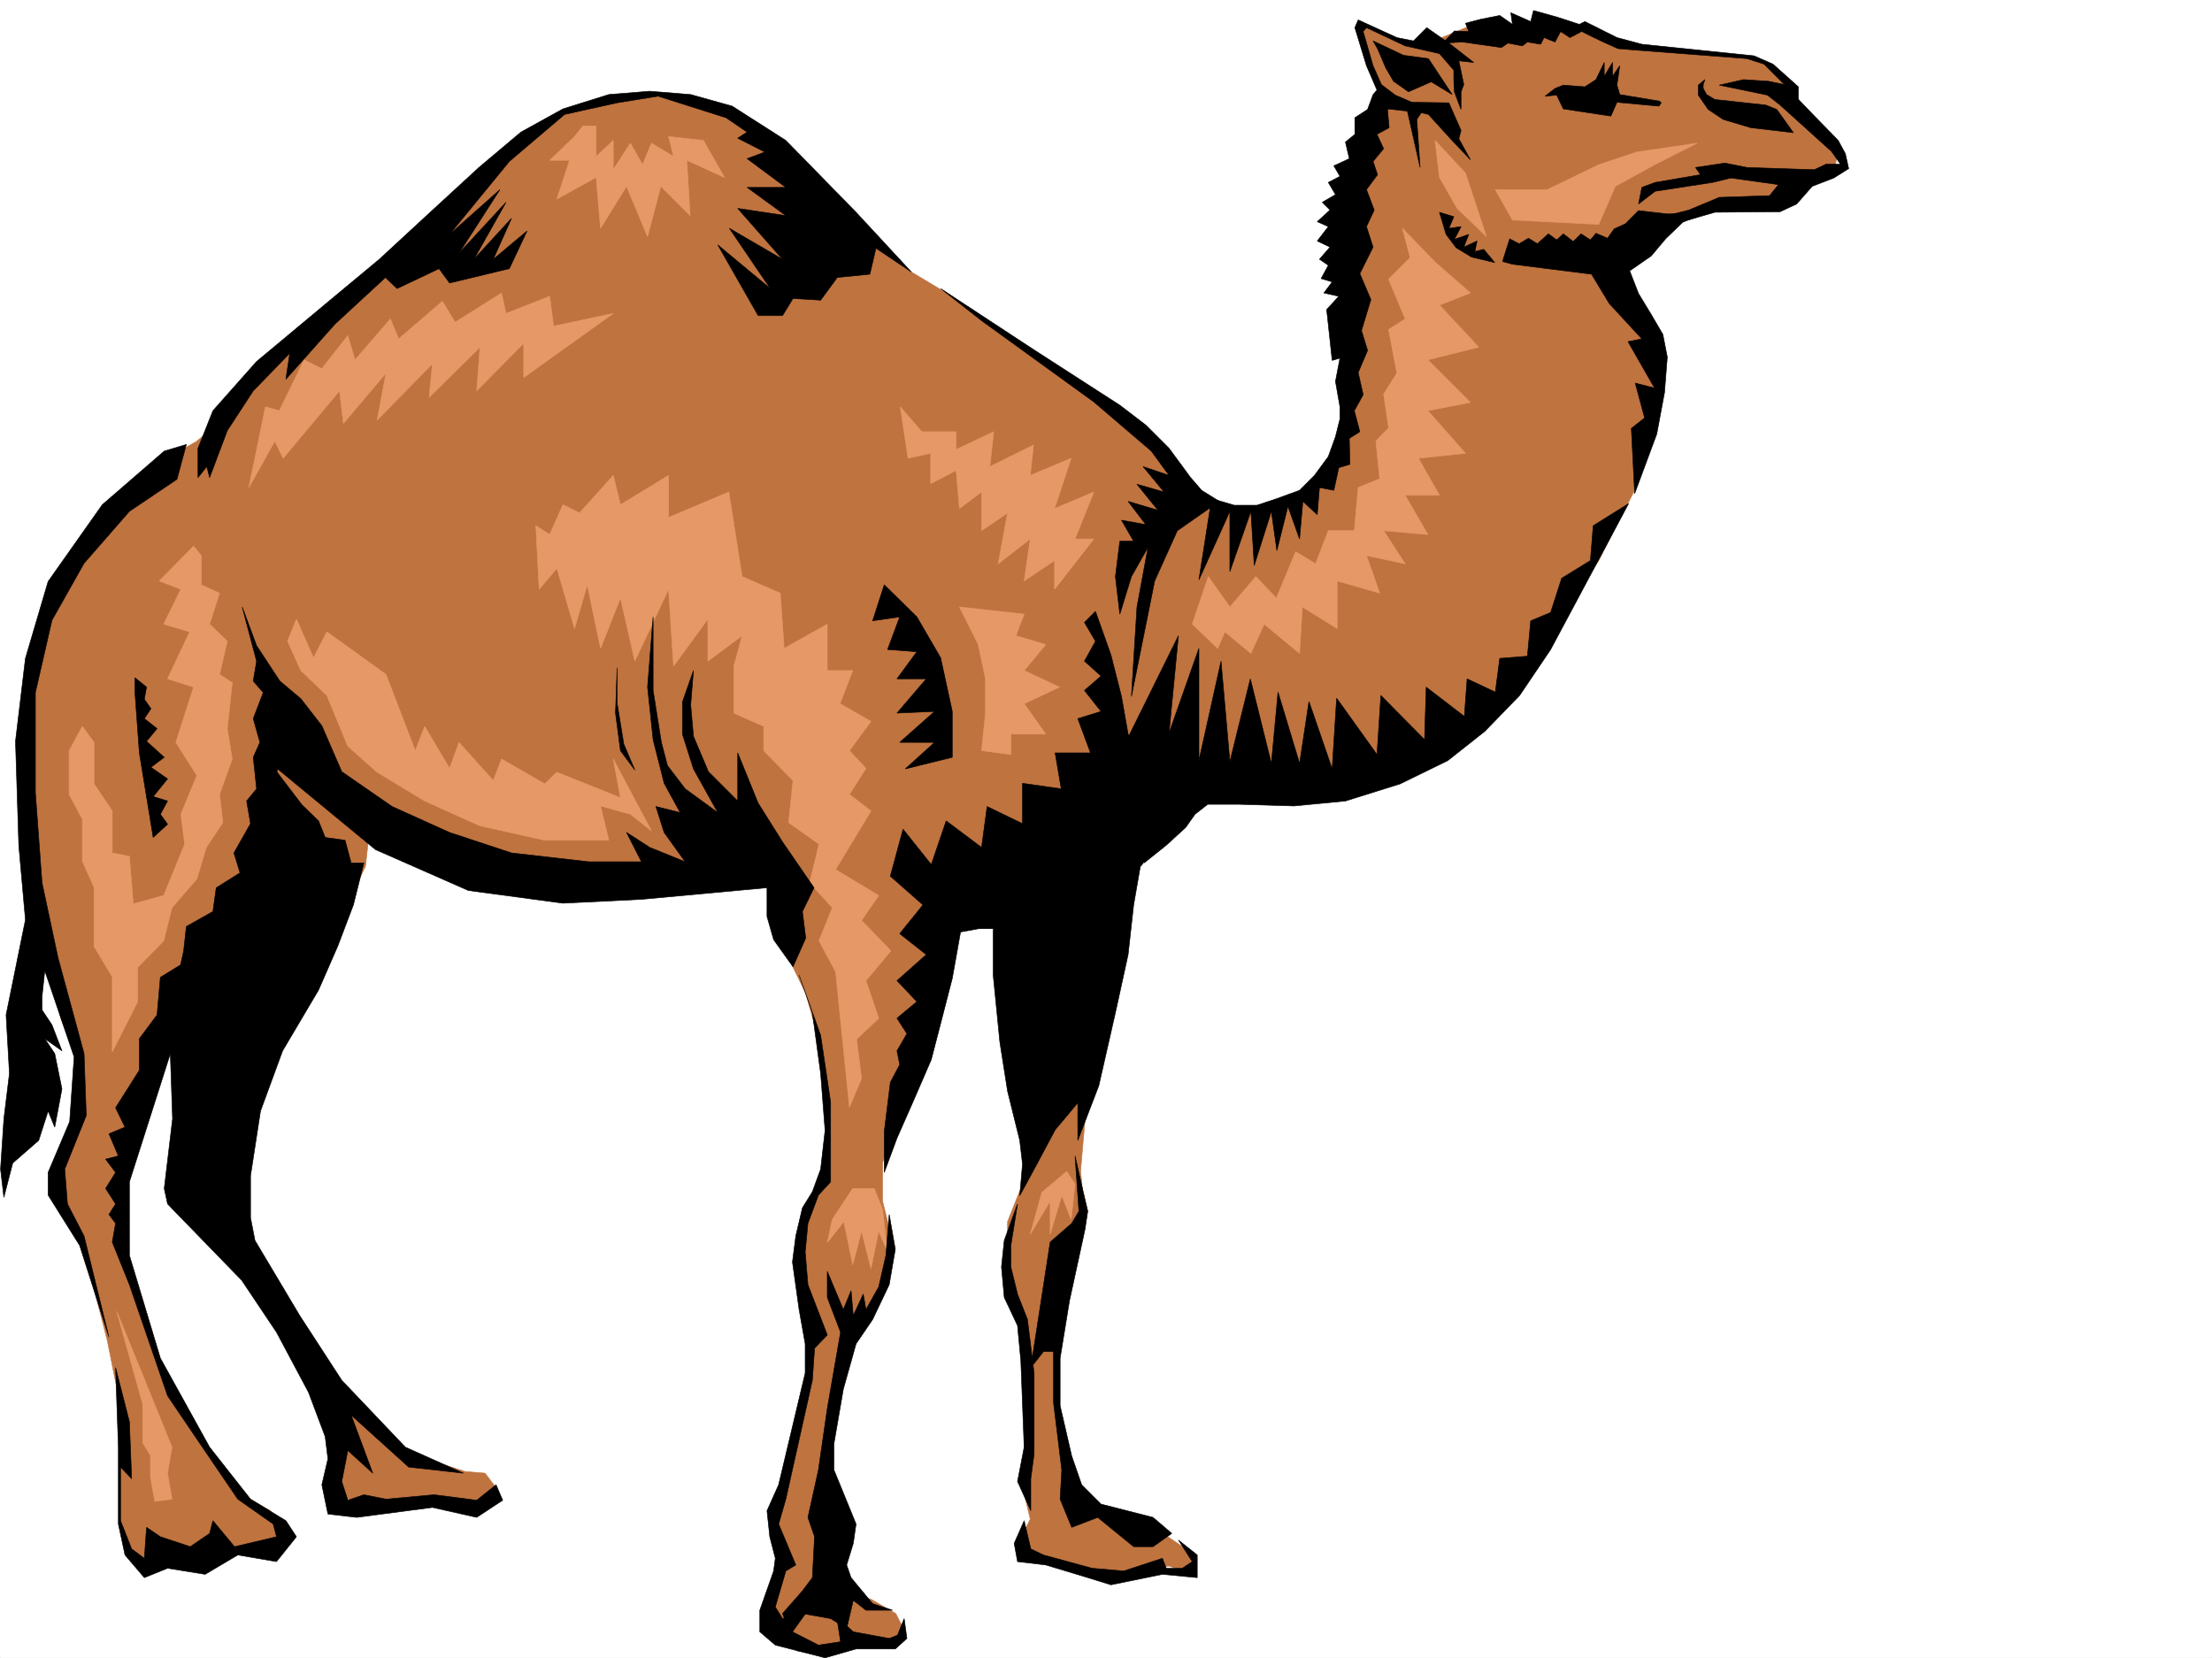 <svg xmlns="http://www.w3.org/2000/svg" width="2997.016" height="2246.657"><rect width="100%" height="100%" fill="#333333" stroke="none"/><defs><clipPath id="a"><path d="M0 0h2997v2244.137H0Zm0 0"/></clipPath></defs><path fill="#fff" d="M0 2246.297h2997.016V0H0Zm0 0"/><g clip-path="url(#a)" transform="translate(0 2.16)"><path fill="#fff" fill-rule="evenodd" stroke="#fff" stroke-linecap="square" stroke-linejoin="bevel" stroke-miterlimit="10" stroke-width=".743" d="M.742 2244.137h2995.531V-2.16H.743Zm0 0"/></g><path fill="#bf733f" fill-rule="evenodd" stroke="#bf733f" stroke-linecap="square" stroke-linejoin="bevel" stroke-miterlimit="10" stroke-width=".743" d="m266.738 597.723-80.191 46.41-97.399 131.101-36.714 98.102L35.23 977.461l-5.28 98.883 11.26 107.097 17.243 98.883 23.969 97.36 22.484 58.414v56.187l-11.261 52.434-11.223 46.449 6.726 34.45 15.758 40.429 14.23 46.45 26.239 101.855 12.707 63.656 4.496 73.43-1.484 72.644 1.484 43.441 17.984 41.211 29.211 5.243 23.262-11.262 50.95 17.242 41.952-17.242h40.43l17.242-28.465-17.242-29.207-40.43-23.227-53.214-75.62-45.707-74.173-38.204-107.836-26.234-93.644v-96.617l59.195-177.516 57.715-87.62-12.75 322.065 129.617 183.497 39.727 98.14 23.969 116.832 139.351 3.012 50.95 6.723 23.968-22.48-17.207-22.446-26.976-2.266-67.45-21.703-74.914-52.434-69.675-97.398-58.457-92.117-33.704-62.168-6.019-128.094 175.324-366.25 5.278-47.937 173.8 65.18 185.84 11.222 190.301-35.188 6.726 107.836 34.485 71.164 23.969 85.391 5.98 89.895-.742 71.902-29.207 45.668-6.766 44.926 6.766 53.218 17.984 68.149-12.746 35.191-50.945 213.485 16.46 56.93-23.226 62.913 6.766 28.465 34.445 35.188 40.469 5.984 29.992-18.73h62.91l11.262-15.72-11.262-22.48-33.703-19.472-29.207-5.239-23.227-56.93-6.765-114.6 11.262-116.09 18.73-68.895 33.703-40.469 17.985-39.683 4.496-52.434-11.258-44.926v-51.691l29.246-92.864 29.95-110.105 22.484-125.863 127.386-56.149v355.774l-17.984 53.918-21.742 54.66v81.683l16.5 63.653 14.234 62.168-8.25 92.12v68.895l8.25 34.485-14.234 29.21 18.73 28.466 69.676 17.203 56.93-4.496 56.968-6.727 31.438 11.223v-28.465l-41.957-28.465-99.625-35.191-22.485-29.207-12.746-39.688-3.011-79.41v-81.64l15.757-114.602 18.731-50.95-5.984-58.414 5.984-68.894 27.723-179 35.187-179.04 75.7-83.87 173.84-18.727 152.097-46.453 86.137-63.652 63.695-62.172 81.68-125.82 50.945-99.63 17.988-108.62 17.984-61.426-29.246-53.176-41.21-74.875 121.406-79.414 104.863-12.746 29.25-29.207 46.45-5.98 6.726-33.708-89.89-109.363-26.24-13.488-162.577-15.719-110.145-29.207h-105.648l-57.672 23.969h-38.98l-53.18-23.97-6.762 11.224 29.207 75.656-29.207 103.383-15.719 115.343 4.496 80.118v98.14l-4.496 80.899-32.218 43.437-49.461 41.957-35.973 11.965-40.469-5.984-40.43-5.239-42.734-62.914-49.422-43.437-53.96-42.7-98.141-68.187-94.426-66.668-59.942-35.933-181.304-185.762-152.102-52.434-57.71 11.262-72.65 13.45-71.198 50.202-65.922 62.914-86.176 85.395-97.398 87.621-76.442 50.95-51.691 68.894zm0 0"/><path fill="#e69966" fill-rule="evenodd" stroke="#e69966" stroke-linecap="square" stroke-linejoin="bevel" stroke-miterlimit="10" stroke-width=".743" d="m442.809 856.133 80.152 57.672 39.727 103.343 12.746-32.96 33.707 56.93 12.746-35.192 46.449 51.691 11.223-29.207 58.453 33.703 16.5-15.758 86.136 34.485-9.734-52.43 51.691 97.356-28.464-22.48-40.47-11.224 11.263 46.454h-86.922l-87.66-19.473-74.918-33.703-64.438-38.984-39.723-35.192-28.464-68.894-35.23-33.704-17.985-39.726 12.004-29.95 23.222 52.434zM262.242 740.008l-46.449 47.191L245 798.461l-23.227 47.195 35.23 10.477-29.987 63.656 35.226 11.223-23.965 74.914 28.461 44.926L245 1103.285l5.238 40.469-28.465 69.637-41.21 11.261-5.239-64.437-23.226-4.496v-56.93l-24.711-36.676v-56.187l-15.758-21.738-17.984 32.96v59.196l17.984 33.707v56.93l15.758 35.187v80.156l24.71 41.172v101.895l34.45-68.192v-46.41l35.226-35.973 11.262-44.925 33.703-38.946 12.75-42.695 22.442-33.703-4.457-38.203 17.203-47.934-6.723-41.215 6.723-62.168-17.203-11.222 10.48-44.965-23.969-23.184 13.489-41.957-24.75-11.258v-39.687Zm-104.16 1036.656 39.727 97.36 35.226 86.878-6.02 35.23 6.02 35.192-23.262 3.012-5.984-32.965v-29.207l-10.48-17.242v-52.434zM785.207 695.082l45.707-50.95 9.734 39.727 65.18-39.726v56.93l81.68-34.446 17.988 114.602 51.692 22.48 5.238 74.88 58.453-32.923v62.91h34.488l-17.246 44.926 41.957 23.969-29.207 39.687 22.441 23.97-22.44 35.226 29.206 22.445-47.937 79.41 58.414 35.192-23.223 33.703 39.723 41.21-33.743 40.43 17.243 50.95-29.95 28.464 6.727 53.176-16.46 38.942-18.731-183.497-22.485-41.953 17.988-44.925-30.734-33.704 12.746-52.433-41.21-29.207 5.984-56.93-39.727-40.469v-32.96l-40.43-17.95v-63.691l11.223-41.172-46.453 34.445v-56.93l-46.45 63.657-6.765-104.086-45.668 97.36-19.512-85.395-26.976 68.152-17.95-86.137-17.242 59.196-23.968-81.64-24.008 28.464-4.496-86.137 18.77 11.965 17.945-40.43zM778.48 185.02l-33.703 32.18h26.938l-17.203 52.433 53.175-29.207 5.985 68.933 35.226-56.93 28.465 68.153 17.989-68.152 39.726 39.687-4.5-74.918 50.95 23.227-28.466-50.164-47.234-5.242 6.766 26.94-29.989-17.983-11.964 29.246-16.5-29.246-23.227 35.968v-39.683l-23.227 21.699v-41.172h-17.984zm441.32 366.25 29.212 33.707h46.449v23.968l50.95-23.968-5.243 47.191 59.2-29.207-4.497 41.172 55.441-23.188-22.48 68.153 53.176-22.48-25.453 63.652h25.453l-53.176 68.19v-38.94l-41.21 27.68 8.25-56.93-43.481 33.707 12.746-68.895-35.227 23.969v-52.434l-29.953 22.48-4.496-51.687-34.484 17.985v-41.211l-30.696 6.761zm680.305-241.91 10.477 39.687-29.207 29.207 22.48 53.918-22.48 14.234 11.223 59.196-17.95 28.425 6.727 45.707-17.242 17.989 5.238 50.906-29.207 12.004-5.238 58.418h-35.23l-17.204 44.926-26.98-16.461-26.235 62.91-27.722-29.207-35.23 41.21-29.208-41.21-21.738 64.437 34.484 32.922 9.735-22.445 35.23 29.207 17.95-39.684 47.972 39.684 3.754-62.91 47.195 29.207v-64.438l57.672 16.5-17.945-50.945 52.43 11.223-29.208-44.926 59.942 5.238-30.735-53.176h46.454l-28.465-50.168 63.691-6.761-50.945-57.672 57.672-11.223-57.672-57.672 68.933-17.242-53.214-56.93 41.953-16.46-47.938-41.958zm44.219-119.098 41.211 44.183L2014 320.582l-39.723-38.203-23.968-41.953zm81.641 66.664h70.46l69.677-33.703 51.691-17.243 81.68-12.003-57.715 29.246-53.176 29.207-22.48 51.652-116.91-5.984zM383.61 620.945l76.44-91.375 5.24 44.184 57.67-68.152-11.964 63.656 74.918-76.403-4.496 45.668 68.934-68.148-4.497 59.195 63.692-64.437v46.453l121.367-86.883-80.898 17.207-5.239-40.43-59.199 23.223-6.02-27.719-62.913 39.684-17.243-28.465-59.195 50.95-11.223-26.981-47.976 55.445-9.735-32.96-35.191 44.925-24.008-11.965-33.703 68.895-18.73-5.242-22.48 109.363 35.226-62.91zm771.757 989.426-27.723 41.957-6.765 31.434 22.484-28.465 12.004 58.457 11.965-45.707 12.746 50.945 10.477-50.945 12.004 28.465-6.762-57.676-11.223-28.465zm289.926-23.222-33.703 28.464-15.719 56.93 26.977-44.926v44.926l15.718-52.434 12.746 32.22 5.243-47.938zM1299.957 822.43l25.453 50.906 9.777 46.453v46.45l-5.277 50.91 39.723 5.238v-27.684h47.195l-29.207-41.21 47.934-22.481-47.934-22.446 29.207-35.23-40.43-11.961 11.223-29.21zm0 0"/><path fill-rule="evenodd" stroke="#000" stroke-linecap="square" stroke-linejoin="bevel" stroke-miterlimit="10" stroke-width=".743" d="m2297.203 226.937 39.727-5.984 29.949 5.984 91.418 3.008 15.754-7.504h19.472l-12.003-17.207-69.676-62.91-17.242-13.488-65.18-13.492 32.96-7.465 33.743 2.226 21.703 4.497-27.722-27.723-23.227-7.465-146.86-11.262-27.722-2.23-23.223-10.477-26.199-12.746-15.758 8.25-12.707-8.25-7.508 14.23-14.972-5.98-4.496 8.992-17.989-3.011-6.765 5.238-19.47-3.754-8.995 5.984-52.43-7.468-26.98 1.484 15.718-16.46 19.512.745-4.5-11.222 20.215-5.282 26.238-5.238 17.203 12.004-2.226-15.719 26.976 11.965 3.754-14.973 32.219 8.993 29.95 9.734 7.507-3.754 43.442 21.742 33.703 8.992 152.101 15.72 25.492 11.218 34.446 30.734v17.203l53.957 55.446 9.738 17.945 4.496 20.254-20.215 12.707-29.207 11.262-20.996 23.968-22.484 10.477-88.406.746-35.97 10.477-34.448-4.496 35.19-8.993 41.212-17.203 68.191-2.27 12.004-14.976-64.437-8.992-24.75 6.023-77.926 11.965-22.484 17.242 4.496-22.484 17.988-6.723 61.465-10.52zm0 0"/><path fill-rule="evenodd" stroke="#000" stroke-linecap="square" stroke-linejoin="bevel" stroke-miterlimit="10" stroke-width=".743" d="m2147.371 117.613 14.977-9.734 11.222-23.227v18.727l11.258-18.727v18.727l9.738-14.23-3.754 26.195 3.754 12.746 53.957 8.996 2.23 2.227-3.01 4.496-56.93-5.239-8.25 18.73-64.438-9.738-8.992-18.726-15.719 1.484 13.488-10.48 11.223-4.496zm162.579-9.734-8.993 7.465v13.492l13.488 19.469 20.215 13.492 37.457 11.223 57.715 6.761-22.484-31.476-14.977-5.98-68.933-7.509-11.258-6.726-4.496-8.25v-5.238zm-340.169 2.969v-15.72l-19.472-22.48-46.454-10.48-52.43-24.711-4.5 5.242 13.454 46.45 11.262 25.453 18.726 14.234 22.485 9.734 50.203.743 16.46 37.457-2.972 11.222 15.719 28.465-26.977-28.465-29.953-32.96-9.734-2.227-6.024 8.992 4.496 65.14-17.203-76.402-26.976-2.972 2.226 25.457-16.46 8.992 8.991 19.472-14.27 17.243 6.02 17.945-14.972 20.254 10.476 27.683-10.476 22.48 8.953 27.724-17.95 35.933 14.977 35.23-12.746 41.915 8.25 26.98-12.746 29.95 6.762 29.988-12 21.703 7.504 28.465-14.27 8.992.781 35.191-15.015 4.496-6.723 30.73-19.473-3.753-3.011 36.715-19.473-17.985-4.496 50.907-15.758-44.184-14.973 59.941-7.468-53.175-23.227 73.39-4.496-73.39-28.504 81.64v-81.64l-41.953 92.863 17.242-110.106 30.735 8.993h30.691l26.98-8.993 30.731-11.222 20.215-20.254 18.73-25.453 9.735-26.942 6.023-23.968v-16.5l-6.023-34.446 6.023-31.476-10.52 3.011-7.468-68.894 16.46-17.985-20.214-4.496 11.223-14.976-14.977-4.496 9.738-17.989-11.965-8.25 14.23-16.46-17.241-8.25 14.976-19.473-14.976-6.723 17.242-15.758-10.477-10.48 17.946-10.477-9.735-16.46 15.758-8.25-8.25-14.235 20.957-9.734-5.238-22.485 12.746-10.476v-22.485l17.242-11.222 7.469-20.215 5.277-6.02-14.23-32.922-15.758-51.691 4.496-10.477 52.434 23.97 22.48 4.495 17.988-17.988 29.989 20.957 33.703 26.238-20.215-2.27 6.726 32.22-3.753 9.738v23.965l-8.993-23.965zm0 0"/><path fill-rule="evenodd" stroke="#000" stroke-linecap="square" stroke-linejoin="bevel" stroke-miterlimit="10" stroke-width=".743" d="m1860.379 55.445 6.02 10.477 11.222 26.2 10.48 17.983 20.254 14.235 30.73-13.492 28.466 17.242-32.219-48.676-33.742-4.5zm89.93 232.176 8.992 29.95 13.488 17.984 20.961 12.75 31.473 7.465-14.973-17.946-12.004 2.973 3.008-14.235-17.984 8.25 6.765-17.242-19.512 6.766 8.993-17.246-16.461 2.27 6.726-15.758zm98.882 70.418 107.172 13.488 23.969 39.688 44.184 47.937-18.727 3.754 35.969 62.91-26.196-6.765 12.707 47.195-17.984 14.234 4.496 88.403 29.989-80.899 10.48-56.183 3.754-47.938-5.985-30.695-15.757-26.977-17.243-28.464-11.964-30.696 29.207-20.254 19.472-23.187 23.227-22.48 29.988-12.005-50.945.782-38.985-4.496-17.945 17.949-15.015 6.762-8.993 12.707-15.718-6.723-7.508 8.992-12.707-8.25-10.52 10.477-13.488-10.477-8.992 8.25-11.223-8.25-14.976 13.488-12.004-7.507-12.746 7.507-12.707-6.726-9.735 30.695zM1550.2 1169.207l29.987-23.969 26.196-23.968 12.75-17.985 17.242-13.488h42.695l74.172 2.266 69.68-6.723 74.172-23.227 64.437-31.476 50.203-39.688 47.235-48.68 41.953-62.167 105.648-197.766-47.976 29.988-3.754 47.196-38.942 23.964-14.976 46.414-26.98 11.262-4.497 47.934-37.457 2.972-6.023 45.707-38.2-17.984-3.753 50.945-51.692-39.722-2.226 71.16-59.2-59.902-5.238 80.117-54.699-76.403-6.023 95.875-31.438-91.379-12.746 83.91-29.207-96.617-8.992 96.618-28.504-114.602-27.723 112.332-11.965-136.3-29.988 134.816V878.578l-40.43 114.602 12.707-131.805-67.41 136.3 11.223 71.161 43.48 20.96zm101.894-489.844-56.93 39.688-30.734 68.148-31.477 156.559 7.508-121.328 14.977-80.899-22.485 39.688-15.715 50.945-5.984-50.945 5.984-47.938h18.727l-16.461-28.465 32.96 5.985-24.007-31.438 40.469 11.965-28.465-35.191 36.715 10.48-28.465-34.449 35.23 11.965-24.007-32.922-77.926-66.664L1329.91 434.44 1274.465 391l126.644 83.125 116.13 74.918 35.226 26.937 31.476 31.477 29.207 39.688 14.977 17.242zM1234.777 368.52l-74.914-80.899-95.172-97.36-72.683-46.452-56.188-15.72-55.445-4.495-55.441 4.496-62.211 19.473L705.793 179l-56.93 47.937-65.96 60.684-68.934 63.652-66.664 55.446-99.668 83.125-59.157 66.668-20.253 50.945v39.688l12.003-14.977 3.754 14.977 23.97-63.657 35.187-53.918 49.46-50.945-5.238 35.188 66.664-74.875 68.192-62.954L537.977 391l56.93-26.98 14.234 19.472 80.933-19.472 23.969-50.946-45.707 38.2 24.71-55.403-50.944 55.402 43.476-77.144-63.691 68.934 55.441-86.137-68.187 60.644 80.933-98.843 74.918-63.696 71.16-15.718 55.446-8.993 92.16 29.207L1012.262 179l-12.75 8.25 36.715 18.73-23.965 8.993 52.43 38.941h-52.43l52.43 38.203-65.18-9.738 60.683 68.894-71.941-41.914L1043.695 391l-71.16-59.195 54.7 95.87h32.96l14.235-23.226 37.457 2.27 22.484-30.735 44.219-4.457 8.21-35.226zm0 0"/><path fill-rule="evenodd" stroke="#000" stroke-linecap="square" stroke-linejoin="bevel" stroke-miterlimit="10" stroke-width=".743" d="m1484.273 828.41-14.972 14.977 14.972 25.453-14.972 26.98 22.48 20.215-22.48 19.473 22.48 28.465-31.472 9.734 17.203 46.453h-47.938l8.25 48.676-52.472-7.465v54.66l-47.938-23.226-7.504 55.445-47.937-35.973-20.215 59.2-38.242-47.938-17.204 63.656 44.184 38.942-31.477 38.945 35.973 28.465-39.687 35.187 26.941 28.465-26.941 22.485 13.453 20.957-13.453 23.226 3.715 18.727-12.707 23.969-8.25 66.664v55.445l17.242-46.45 22.445-50.948 24.008-55.403 15.719-60.683 12.746-49.422 11.222-62.914 24.75-4.496h19.47v62.91l8.995 90.636 10.477 66.664 16.5 66.665 3.715 32.18-3.715 42.698 23.226-42.699 24.711-46.41 30.735-36.715v50.945l28.464-74.171 22.48-98.883 17.204-78.63 7.508-67.41 8.992-51.69 23.969-30.692 23.226-58.414-63.695-90.637-8.953-50.945-14.27-56.188zm-257.746 213.45 63.696-15.72v-62.167l-15.758-72.649-32.219-55.445-44.184-43.438-15.757 48.72 36.714-5.282-16.46 44.223 39.687 2.972-26.941 36.715h39.687l-39.687 46.45 50.949-2.266-47.235 41.953h47.235zm-152.097 268.148 17.242-38.945-4.496-35.934 15.718-32.219-42.699-62.168-32.96-52.433-27.723-68.149v65.18l-39.723-39.727-20.215-47.937-3.754-42.696 3.754-46.414-14.976 42.7v43.437l14.976 47.156 32.961 59.196-44.222-32.219-23.97-31.434-8.25-31.476-11.222-70.418v-99.63l-7.508 95.134 7.508 71.16 14.977 59.2 21.738 39.683-32.961-8.25 11.223 35.191 28.465 39.727-47.938-19.473-31.477-20.254 20.215 39.727h-71.16l-104.906-12.004-83.906-27.723-77.93-35.191-68.188-47.192-26.941-62.172-28.504-36.675-28.465-23.965-31.476-47.938-19.469-52.433 19.469 73.39-4.496 26.98 13.492 15.716-13.492 35.191 8.992 32.219-8.992 20.215 4.496 42.695-13.489 16.504 5.278 30.691-22.48 39.688 8.25 26.976-32.22 20.215-4.496 32.219-35.972 20.215-3.754 33.707-12.746 56.93 52.472-87.626 47.938-71.16 20.215-59.199 19.508-86.137 132.59 109.364 125.902 55.441 128.09 17.207 106.39-5.242 170.086-15.719v38.945l8.992 31.477zM252.508 602.219l-29.988 8.992-83.91 72.648-73.43 104.082-30.735 104.125-13.449 112.375 4.496 141.54 8.953 100.37L8.25 1375.188l4.496 79.41-7.508 61.387-4.496 68.192 4.496 38.199 12.004-46.45 35.192-30.694 12.746-39.723 8.992 21.738 9.738-51.691-9.738-47.934-13.488-20.215 23.226 16.461-13.492-35.191-13.488-20.215v-17.984l3.754-35.192 39.726 116.832-6.023 87.621-29.207 68.934v30.695l42.695 68.149 39.727 124.34-33.704-137.047-22.484-43.477-3.75-47.156 29.207-72.688-2.973-83.867-35.23-129.578-21.738-101.855-8.993-122.11V938.516l22.481-98.141 43.48-77.145 61.426-70.378 64.438-43.442zm0 0"/><path fill-rule="evenodd" stroke="#000" stroke-linecap="square" stroke-linejoin="bevel" stroke-miterlimit="10" stroke-width=".743" d="m182.832 938.516 5.98 81.644 18.731 114.602 19.473-17.989-9.739-13.488 9.739-17.945-19.473-6.024 19.473-23.968-22.485-15.72 17.989-13.487-23.97-21.7 14.231-17.246-17.242-13.488 8.992-13.488-8.992-12.707 3.012-16.5-15.719-12.707zm69.676 364.024-35.23 21.698-4.497 50.95-23.969 32.218v42.696l-32.218 50.91 12.75 26.234-21.742 8.992 12.746 29.953-17.243 4.497 13.489 17.984-13.489 21.7 13.489 20.96-8.992 14.23 8.992 12.004-4.496 25.454 23.226 57.671 51.692 150.575 34.484 50.91 60.684 89.148 47.937 33.703 4.496 17.243-56.93 13.453-29.207-35.192-4.496 17.242-26.238 17.95-40.469-13.453-18.726-12.747-3.012 41.954-17.203-12.746-15.016-38.2v-72.648l15.016 15.719-3.012-77.145-18.73-73.39 3.754 107.835v104.125l8.996 41.954 26.195 30.695 31.477-12.707 50.945 8.21 44.223-26.198 52.433 8.996 26.98-33.707-14.234-21.739-47.937-29.207-55.442-70.422-66.707-120.582-41.953-139.312v-99.63l55.446-173.757 3.007 88.363-11.257 94.387 4.496 20.961 100.406 103.379 47.195 70.418 43.48 81.64 22.481 59.903 3.715 29.988-8.211 35.192 8.211 39.687 38.984 4.496 102.637-13.488 59.941 13.488 35.227-23.226-8.992-20.957-26.235 20.957-57.675-7.47-65.22 5.985-29.948-5.984-21.739 7.469-8.25-25.454 8.25-41.953 33.743 30.73-29.246-78.667 77.925 70.418 74.172 8.25-78.668-35.23-86.176-90.634-56.93-87.62-60.683-101.856-5.984-30.734v-56.891l13.492-87.66 29.95-81.64 48.718-82.388 26.195-59.937 21-55.406 14.23-56.93H475.77l-8.25-30.691-26.942-3.754-8.992-22.485-22.484-21.699-42.735-56.187-26.941 130.32-50.946 86.137zm583.644-397.727v47.937l8.996 55.406 15.012 35.227-19.512-26.235-6.722-50.91zm246.528 416.453 17.984 50.91 11.223 82.422 5.98 77.144-5.98 52.434-11.223 30.695-13.488 21.738-8.992 38.2-4.496 35.191 8.992 64.398 8.25 46.45v39.687l-35.973 151.317-15.758 35.191 3.754 35.227 7.508 29.207-2.27 17.207-18.726 53.175v29.207l20.996 17.985 67.406 17.246 41.996-12.004h53.176l15.719-14.234-3.715-26.938-8.992 22.441-11.262 4.497-48.68-8.993-22.484-20.214 5.242 33.703-29.992 4.496-35.188-17.985 20.957-29.207-34.449 11.262-9.734-15.758 14.23-48.68 13.493-8.21-23.227-55.446 9.734-33.703 35.973-161.055 2.973-43.437 17.242-17.95-26.235-68.19-3.714-44.18 3.714-38.946 14.231-38.199 16.5-17.988v-107.836l-13.488-90.637zm0 0"/><path fill-rule="evenodd" stroke="#000" stroke-linecap="square" stroke-linejoin="bevel" stroke-miterlimit="10" stroke-width=".743" d="m1138.867 1805.129-17.988-47.191v-35.192l21.742 51.652 10.477-25.457 3.011 33.707 13.489-29.207 3.714 20.957 17.243-30.695 9.738-42.695 4.496-55.446 8.25 47.196-8.25 47.933-22.484 47.196-22.442 32.96-17.242 61.426-12.75 74.133v35.23l29.992 73.391-3.754 26.196-8.992 29.25 5.98 17.203 29.208 35.23 26.98 8.953h-35.973l-17.203-13.453-8.992 38.203-21.742-13.488-38.2-6.765-22.484 11.261-4.496-11.261 26.98-30.696 13.49-17.984 2.972-55.406-8.993-26.235 14.231-64.398 12.004-83.164 12.746-73.391zm239.758-173.797-17.984 49.461-3.754 35.934 3.754 41.21 17.984 38.2 4.5 47.937 4.496 116.828-8.996 46.454 17.988 39.687v-43.441l4.496-33.704v-109.363l-8.992-72.648-13.492-34.446-8.992-36.714v-29.211zm8.996 429.199-13.492 30.692 4.496 24.754 38.203 4.496 56.969 17.203 31.437 9.734 69.715-14.23 47.192 4.496v-30.695l-25.493-20.215 18.73 29.21-13.491 8.993h-21.7l-5.238-13.492-52.472 17.207-42.7-3.715-65.921-17.989-17.243-8.25zm0 0"/><path fill-rule="evenodd" stroke="#000" stroke-linecap="square" stroke-linejoin="bevel" stroke-miterlimit="10" stroke-width=".743" d="m1587.656 2077.773-25.453-21.738-70.422-17.988-26.234-26.195-13.488-38.946-15.72-68.148v-64.438l12.708-77.886 20.996-96.618 3.754-24.71-8.25-35.231-8.992-39.684 5.238 74.915-9.734 16.46-29.211 25.454-26.235 170.046 17.242-21.738h13.489v68.934l11.222 91.375-2.226 39.687 15.719 38.2 35.226-13.489 48.68 39.688h26.238zm0 0"/></svg>
